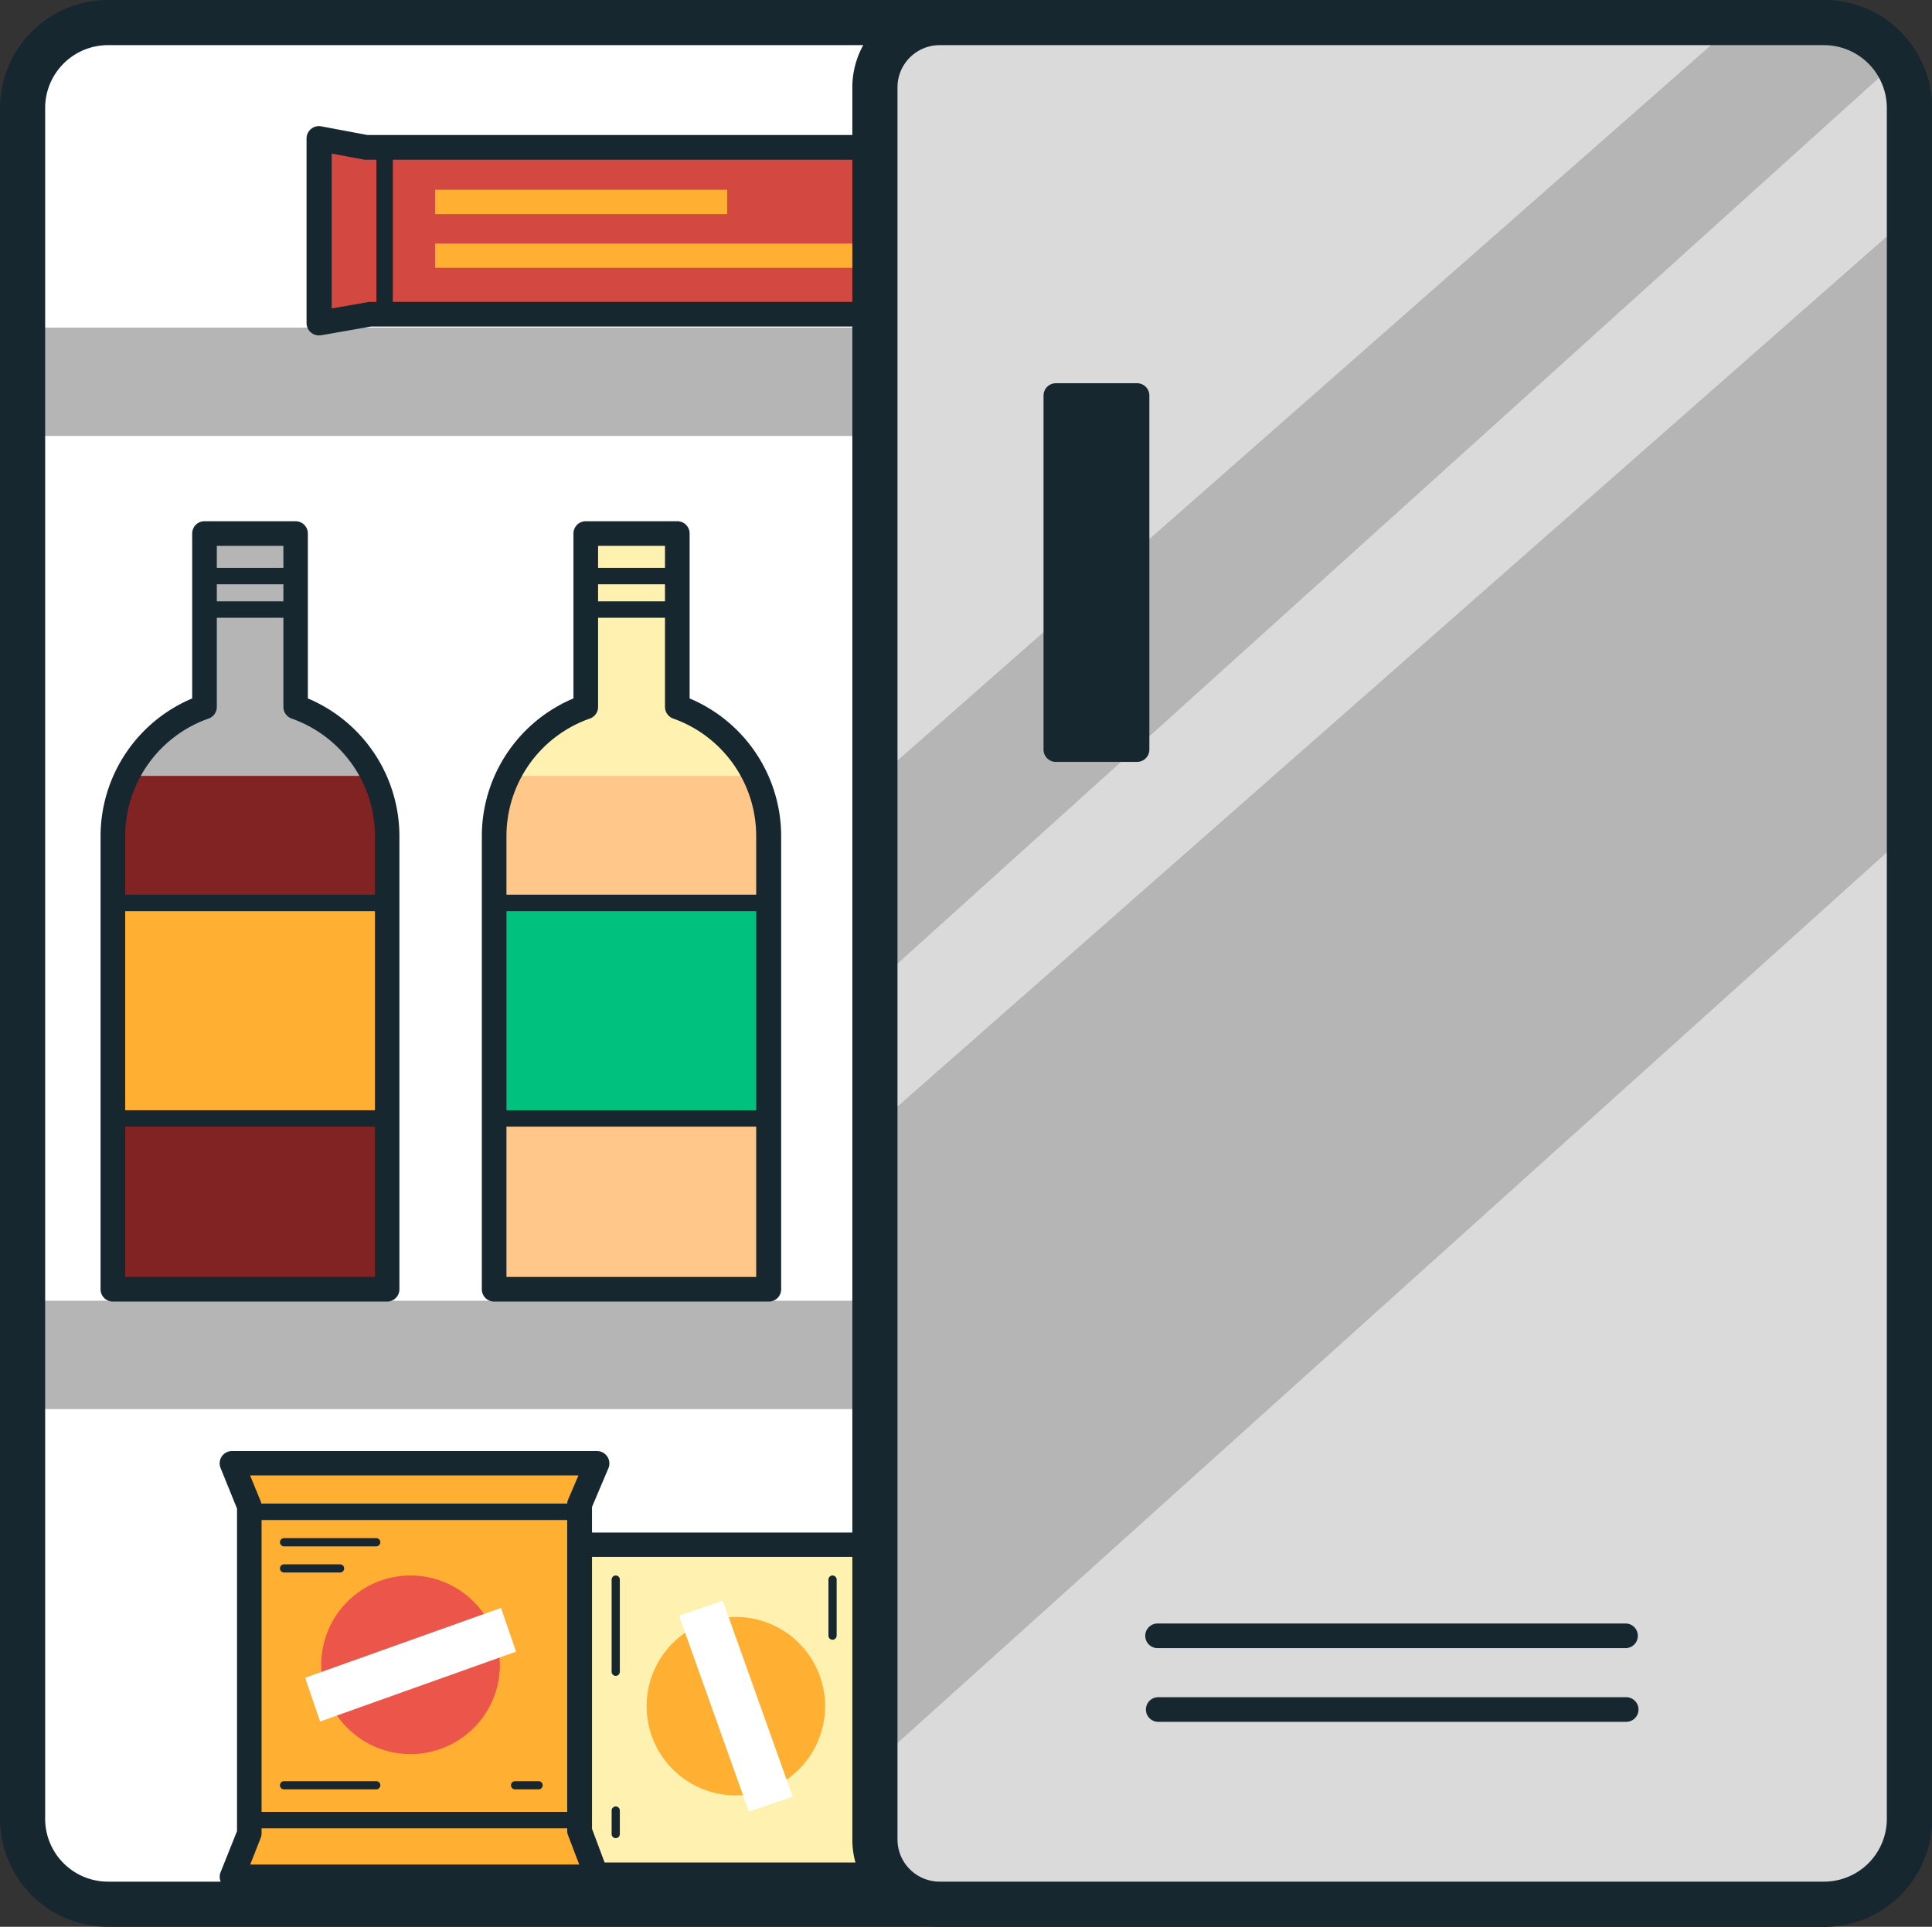 <svg xmlns="http://www.w3.org/2000/svg" viewBox="0 0 235.33 234.74"><rect x="0" y="0" width="235.33" height="234.74" fill="#333333" stroke="none"/><defs><style>.cls-1{fill:#fff}.cls-1,.cls-10,.cls-11,.cls-12,.cls-13,.cls-14,.cls-15,.cls-16,.cls-3,.cls-6,.cls-7,.cls-9{fill-rule:evenodd}.cls-11,.cls-2{fill:#b5b5b5}.cls-3{fill:#d34942}.cls-12,.cls-4{fill:#172730}.cls-5{fill:#231f20}.cls-6{fill:#ffaf31}.cls-7{fill:#ffc0c0}.cls-15,.cls-8{fill:#fff2b0}.cls-9{fill:#ec564a}.cls-10{fill:#dadada}.cls-13{fill:#822323}.cls-14{fill:#ffc78a}.cls-16{fill:#00c27e}</style></defs><g id="Layer_2" data-name="Layer 2"><g id="Layer_1-2" data-name="Layer 1"><g id="Home"><g id="Infographic_D-Copy" data-name="Infographic D-Copy"><g id="Mini_bar" data-name="Mini bar"><path id="Fill-1" class="cls-1" d="M222.16 232h-209a10.4 10.4 0 01-10.41-10.4V13.14A10.4 10.4 0 0113.17 2.75h209a10.4 10.4 0 0110.42 10.39V221.6a10.4 10.4 0 01-10.43 10.4"/><path class="cls-2" d="M4.9 39.91h101.67v13.2H4.9z"/><g id="Group-11"><path id="Fill-1-2" data-name="Fill-1" class="cls-3" d="M130.09 16.86v22.5l-7.35-1.08H45.07l-6.19 1.08v-22.5l5.79 1.09h77.47l7.95-1.09z"/><g id="Group-8"><path class="cls-4" d="M38.88 40.86a1.48 1.48 0 01-1-.35 1.52 1.52 0 01-.54-1.15v-22.5a1.51 1.51 0 011.78-1.47l5.65 1.06H122l7.84-1.07a1.5 1.5 0 011.71 1.48v22.5a1.5 1.5 0 01-1.72 1.49l-7.24-1.07H45.2l-6.06 1.06zm6.19-4.08H123l5.63.83v-19l-6.25.85H44.67a1.24 1.24 0 01-.27 0l-4-.75v18.87l4.44-.78z"/><path class="cls-4" d="M46.85 39.28a1 1 0 01-1-1V18a1 1 0 112 0v20.28a1 1 0 01-1 1z"/><path class="cls-5" d="M122.22 39.28a1 1 0 01-1-1V18a1 1 0 112 0v20.28a1 1 0 01-1 1z"/></g><path id="Fill-9" class="cls-6" d="M53 26.09h35.58v-2.97H53v2.97z"/><path id="Fill-10" class="cls-6" d="M53 32.63h53.37v-2.96H53v2.96z"/></g><path class="cls-2" d="M4.9 158.47h101.67v13.2H4.9z"/><path class="cls-4" d="M222.16 234.74h-209A13.17 13.17 0 010 221.6V13.14A13.17 13.17 0 0113.17 0h209a13.17 13.17 0 0113.17 13.14V221.6a13.17 13.17 0 01-13.18 13.14zM13.17 5.5a7.66 7.66 0 00-7.67 7.64V221.6a7.66 7.66 0 007.67 7.64h209a7.66 7.66 0 007.67-7.64V13.14a7.66 7.66 0 00-7.67-7.64z"/><g id="Group-71-Copy"><path id="Fill-1-3" data-name="Fill-1" class="cls-7" d="M63.84 230.57V186.1l5.29 2.14h39.9l5.21-2.14v44.47l-5.01-2.13H69.44l-5.6 2.13z"/><path id="Stroke-2" class="cls-8" d="M63.84 230.57V186.1l5.29 2.14h39.9l5.21-2.14v44.47l-5.01-2.13H69.44l-5.6 2.13z"/><path class="cls-4" d="M63.84 232.08a1.46 1.46 0 01-.85-.27 1.49 1.49 0 01-.65-1.23V186.1a1.48 1.48 0 01.66-1.24 1.51 1.51 0 011.4-.15l5 2h39.3l4.94-2a1.5 1.5 0 012.07 1.38v44.48a1.5 1.5 0 01-2.09 1.37l-4.72-2H69.72l-5.35 2a1.61 1.61 0 01-.53.14zm1.5-43.75v40.07l3.57-1.4a1.6 1.6 0 01.53-.09h39.79a1.45 1.45 0 01.59.12l2.92 1.24v-40l-3.14 1.29a1.41 1.41 0 01-.57.11h-39.9a1.36 1.36 0 01-.56-.11z"/><path class="cls-5" d="M108.31 229.6a1 1 0 01-1-1v-39.53a1 1 0 012 0v39.53a1 1 0 01-1 1zM70.75 229.6a1 1 0 01-1-1v-39.53a1 1 0 012 0v39.53a1 1 0 01-1 1z"/><g id="Group-70"><path id="Fill-6" class="cls-6" d="M89.63 218.73a10.87 10.87 0 1110.87-10.87 10.87 10.87 0 01-10.87 10.87"/><path id="Fill-8" class="cls-1" d="M91.22 220.71l-8.51-23.87 5.33-1.83 8.51 23.87-5.33 1.83z"/><path class="cls-4" d="M75 204.17a.5.5 0 01-.5-.5v-11.23a.51.51 0 01.5-.5.5.5 0 01.5.5v11.23a.5.5 0 01-.5.5z"/><path class="cls-5" d="M104.6 204.17a.5.5 0 01-.5-.5v-11.23a.51.51 0 01.5-.5.5.5 0 01.5.5v11.23a.5.5 0 01-.5.5z"/><path class="cls-4" d="M101.41 199.77a.5.5 0 01-.5-.5v-6.83a.5.5 0 01.5-.5.51.51 0 01.5.5v6.83a.51.51 0 01-.5.5zM75 223.94a.5.5 0 01-.5-.5v-2.86a.5.5 0 01.5-.5.5.5 0 01.5.5v2.86a.5.5 0 01-.5.5z"/></g></g><g id="Group-71"><path id="Fill-1-4" data-name="Fill-1" class="cls-6" d="M72.73 228.6H28.26l2.14-5.3v-39.89l-2.14-5.21h44.47l-2.14 5v39.79l2.14 5.61z"/><path class="cls-4" d="M72.73 230.15H28.26a1.46 1.46 0 01-1.24-.66 1.49 1.49 0 01-.15-1.4l2-5v-39.3l-2-4.94a1.5 1.5 0 011.39-2.07h44.47a1.51 1.51 0 011.38 2.09l-2 4.72v39.21l2 5.35a1.47 1.47 0 01-.11 1.35 1.5 1.5 0 01-1.27.65zm-42.25-3h40.07l-1.36-3.57a1.39 1.39 0 01-.1-.53v-39.79a1.45 1.45 0 01.12-.59l1.25-2.92h-40l1.29 3.14a1.6 1.6 0 01.11.57v39.9a1.55 1.55 0 01-.11.56z"/><path class="cls-4" d="M70.75 185.18H31.22a1 1 0 010-2h39.53a1 1 0 010 2zM70.75 222.74H31.22a1 1 0 010-2h39.53a1 1 0 010 2z"/><g id="Group-70-2" data-name="Group-70"><path id="Fill-6-2" data-name="Fill-6" class="cls-9" d="M60.89 202.81A10.88 10.88 0 1150 191.94a10.88 10.88 0 0110.88 10.87"/><path id="Fill-8-2" data-name="Fill-8" class="cls-1" d="M62.86 201.22l-23.87 8.51-1.82-5.33 23.86-8.51 1.83 5.33z"/><path class="cls-4" d="M45.83 218H34.6a.5.5 0 01-.5-.5.5.5 0 01.5-.5h11.23a.5.5 0 01.5.5.51.51 0 01-.5.5zM45.83 188.39H34.6a.5.5 0 01-.5-.5.5.5 0 01.5-.5h11.23a.5.5 0 01.5.5.51.51 0 01-.5.5zM41.42 191.58H34.6a.5.5 0 01-.5-.5.5.5 0 01.5-.5h6.82a.5.5 0 01.5.5.5.5 0 01-.5.5zM65.6 218h-2.86a.5.5 0 01-.5-.5.5.5 0 01.5-.5h2.86a.5.5 0 01.5.5.5.5 0 01-.5.5z"/></g></g><path id="Fill-33" class="cls-10" d="M222.16 232H115.4a8.81 8.81 0 01-8.83-8.8V11.55a8.81 8.81 0 018.83-8.8h106.76a10.4 10.4 0 0110.42 10.39V221.6a10.4 10.4 0 01-10.42 10.4"/><path id="Fill-35" class="cls-11" d="M106.59 95.06L209.75 4.32l18.04-1.74 4.25 4.04-126.1 113.83.65-25.39z"/><path id="Fill-37" class="cls-11" d="M108.36 135.65l123.58-108.7 1.76 73.41-125.5 113 .16-77.71z"/><path id="Fill-39" class="cls-12" d="M128.61 91.32h9.89V48.19h-9.89v43.13z"/><path class="cls-4" d="M138.5 92.82h-9.89a1.5 1.5 0 01-1.5-1.5V48.19a1.5 1.5 0 011.5-1.5h9.89a1.5 1.5 0 011.5 1.5v43.13a1.5 1.5 0 01-1.5 1.5zm-8.39-3H137V49.69h-6.89z"/><path class="cls-4" d="M222.16 234.74H114.47a10.65 10.65 0 01-10.65-10.62V10.62A10.65 10.65 0 01114.47 0h107.69a13.17 13.17 0 0113.17 13.14V221.6a13.17 13.17 0 01-13.17 13.14zM114.47 5.5a5.14 5.14 0 00-5.15 5.12v213.5a5.14 5.14 0 005.15 5.12h107.69a7.66 7.66 0 007.67-7.64V13.14a7.66 7.66 0 00-7.67-7.64z"/><g id="Red_wine" data-name="Red wine"><path id="Fill-43" class="cls-13" d="M36 86.12V65H24.91v21.12a16.69 16.69 0 00-11.16 15.73v55.22h33.43v-55.22A16.69 16.69 0 0036 86.12"/><path id="Fill-44" class="cls-11" d="M45.48 94.53H16.01l4.51-5.41 3.83-3.01.56-21.11h11.11l.5 21.98 3.54 1.84 5.42 5.71z"/><path id="Fill-45" class="cls-6" d="M13.7 136.26h33.06v-26.25H13.7v26.25z"/><path class="cls-4" d="M36 71.18H24.91a1 1 0 110-2H36a1 1 0 110 2zM36 75.26H24.91a1 1 0 110-2H36a1 1 0 010 2zM46.76 111H13.7a1 1 0 010-2h33.06a1 1 0 110 2zM46.76 137.26H13.7a1 1 0 110-2h33.06a1 1 0 010 2z"/><path class="cls-4" d="M47.17 158.57H13.75a1.5 1.5 0 01-1.5-1.5v-55.22a18.22 18.22 0 0111.16-16.76V65a1.5 1.5 0 011.5-1.5H36a1.5 1.5 0 011.5 1.5v20.09a18.21 18.21 0 0111.15 16.76v55.22a1.5 1.5 0 01-1.48 1.5zm-31.92-3h30.42v-53.72a15.19 15.19 0 00-10.15-14.31 1.5 1.5 0 01-1-1.42V66.5h-8.11v19.62a1.5 1.5 0 01-1 1.42 15.2 15.2 0 00-10.16 14.31z"/></g><g id="White_wine" data-name="White wine"><path id="Fill-51" class="cls-14" d="M82.45 86.12V65h-11.1v21.12a16.69 16.69 0 00-11.16 15.73v55.22h33.42v-55.22a16.69 16.69 0 00-11.16-15.73"/><path id="Fill-52" class="cls-15" d="M91.92 94.53H62.45l4.5-5.41 3.46-2.14.94-21.98h11.1l.99 21.98 3.05 1.84 5.43 5.71z"/><path id="Fill-53" class="cls-16" d="M60.14 136.26H93.2v-26.25H60.14v26.25z"/><path class="cls-4" d="M82.45 71.18h-11.1a1 1 0 010-2h11.1a1 1 0 010 2zM82.45 75.26h-11.1a1 1 0 010-2h11.1a1 1 0 010 2zM93.2 111H60.14a1 1 0 010-2H93.2a1 1 0 010 2zM93.2 137.26H60.14a1 1 0 110-2H93.2a1 1 0 010 2z"/><path class="cls-4" d="M93.61 158.57H60.19a1.5 1.5 0 01-1.5-1.5v-55.22a18.21 18.21 0 0111.16-16.76V65a1.5 1.5 0 011.5-1.5h11.11A1.5 1.5 0 0184 65v20.09a18.21 18.21 0 0111.15 16.76v55.22a1.5 1.5 0 01-1.54 1.5zm-31.92-3h30.42v-53.72A15.19 15.19 0 0082 87.54a1.5 1.5 0 01-1-1.42V66.5h-8.15v19.62a1.5 1.5 0 01-1 1.42 15.18 15.18 0 00-10.16 14.31z"/></g><path class="cls-4" d="M198 200.79h-57a1.5 1.5 0 010-3h57a1.5 1.5 0 010 3zM198.08 209.77h-57a1.5 1.5 0 010-3h57a1.5 1.5 0 010 3z"/></g></g></g></g></g></svg>